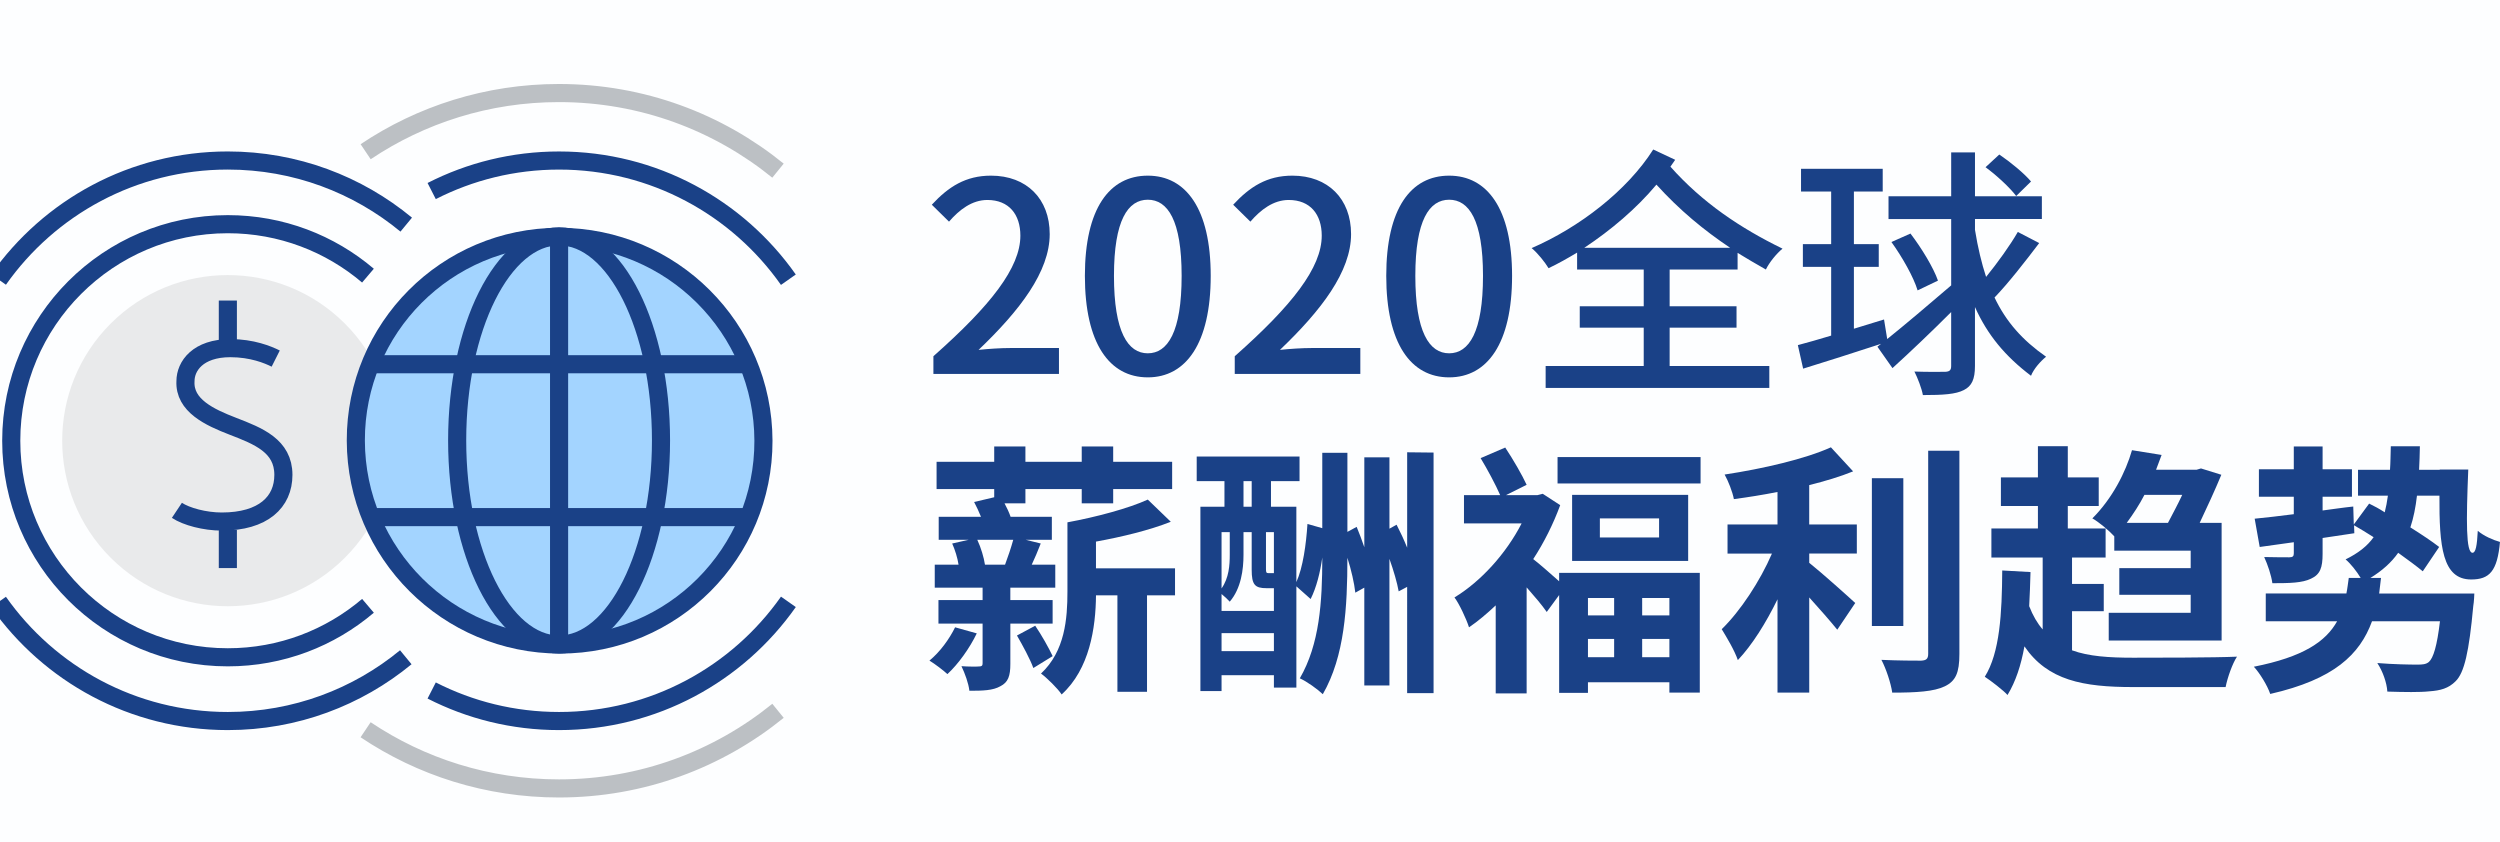 <?xml version="1.0" encoding="utf-8"?>
<!-- Generator: Adobe Illustrator 23.0.2, SVG Export Plug-In . SVG Version: 6.00 Build 0)  -->
<svg version="1.1" id="图层_1" xmlns="http://www.w3.org/2000/svg" xmlns:xlink="http://www.w3.org/1999/xlink" x="0px" y="0px"
	 viewBox="0 0 1282.67 432" style="enable-background:new 0 0 1282.67 432;" xml:space="preserve">
<style type="text/css">
	.st0{fill:#EEEEEF;}
	.st1{fill:#E9EAEB;}
	.st2{fill:none;stroke:#1A4187;stroke-width:9.29;stroke-miterlimit:10;}
	.st3{fill:none;stroke:#BCC0C4;stroke-width:9.29;stroke-miterlimit:10;}
	.st4{fill:#A3D4FF;stroke:#1A4187;stroke-width:9.29;stroke-miterlimit:10;}
	.st5{fill:#1A4187;}
	.st6{fill:#3E3A39;}
	.st7{fill:#FFFFFF;}
	.st8{fill:#333232;}
	.st9{fill:#FDFEFF;}
</style>
<rect class="st9" width="1282.67" height="432"/>
<g>
	
		<ellipse transform="matrix(0.707 -0.707 0.707 0.707 -125.634 148.885)" class="st1" cx="116.9" cy="226.1" rx="84.97" ry="84.97"/>
	<path class="st2" d="M188.8,310.83c-19.38,16.47-44.49,26.41-71.92,26.41c-61.37,0-111.11-49.75-111.11-111.11
		c0-61.37,49.75-111.11,111.11-111.11c27.42,0,52.53,9.93,71.91,26.4"/>
	<path class="st3" d="M399.16,87.56c-30.67-24.9-69.77-39.82-112.36-39.82c-36.71,0-70.83,11.09-99.2,30.1"/>
	<path class="st3" d="M187.58,374.41c28.37,19.02,62.5,30.11,99.22,30.11c42.59,0,81.7-14.93,112.37-39.83"/>
	<path class="st2" d="M221.48,98.02c19.6-10.01,41.81-15.66,65.33-15.66c48.65,0,91.67,24.17,117.68,61.15"/>
	<path class="st2" d="M404.5,308.79c-26.02,36.98-69.03,61.15-117.68,61.15c-23.53,0-45.73-5.65-65.34-15.67"/>
	<path class="st2" d="M208.2,337.22c-24.83,20.44-56.65,32.72-91.32,32.72c-48.63,0-91.61-24.14-117.64-61.08"/>
	<path class="st2" d="M-0.75,143.41c26.03-36.93,69.01-61.06,117.62-61.06c34.78,0,66.68,12.35,91.55,32.9"/>
	<line class="st2" x1="116.9" y1="271.85" x2="116.9" y2="291.46"/>
	<line class="st2" x1="116.9" y1="154.2" x2="116.9" y2="180.34"/>
	<path class="st2" d="M141.46,183.98c-3.99-2.01-12.17-5.36-23.24-5.36c-16.7,0-23.06,9.22-23.06,16.94
		c-0.67,12.51,12.39,18.53,24.33,23.14c12.99,5.01,25.91,10.03,25.91,24.95c0,13.93-10.32,23.94-31.61,23.94
		c-8.7,0-18.21-2.55-23.03-5.76"/>
	<path class="st4" d="M287.4,330.68c57.75,0,104.45-46.82,104.3-104.58c-0.15-57.76-47.08-104.58-104.84-104.58
		c-57.75,0-104.44,46.82-104.3,104.58C182.71,283.86,229.65,330.68,287.4,330.68z"/>
	<path class="st2" d="M286.85,121.24c-28.88,0-52.29,46.88-52.29,104.72s23.41,104.72,52.29,104.72
		c28.88,0,52.29-46.88,52.29-104.72S315.73,121.24,286.85,121.24z"/>
	<line class="st2" x1="384.89" y1="186.88" x2="188.8" y2="186.88"/>
	<line class="st2" x1="384.89" y1="265.31" x2="188.8" y2="265.31"/>
	<line class="st2" x1="286.85" y1="121.52" x2="286.85" y2="330.68"/>
</g>
<g>
	<path class="st5" d="M478.9,182.76c29.43-26.04,44.62-45.44,44.62-61.85c0-10.85-5.83-18.31-16.95-18.31
		c-7.87,0-14.38,5.02-19.67,11.12l-8.82-8.68c8.54-9.22,17.36-14.92,30.38-14.92c18.31,0,30.11,11.94,30.11,29.98
		c0,19.26-15.33,39.2-36.49,59.41c5.15-0.54,11.39-0.95,16.28-0.95h24.96v13.29H478.9V182.76z"/>
	<path class="st5" d="M556.62,141.53c0-34.59,12.61-51.41,32.28-51.41c19.53,0,32.28,16.95,32.28,51.41
		c0,34.72-12.75,52.08-32.28,52.08C569.23,193.62,556.62,176.25,556.62,141.53z M606.26,141.53c0-28.62-7.19-39.06-17.36-39.06
		c-10.17,0-17.36,10.44-17.36,39.06c0,28.89,7.19,39.74,17.36,39.74C599.07,181.27,606.26,170.42,606.26,141.53z"/>
	<path class="st5" d="M633.52,182.76c29.43-26.04,44.62-45.44,44.62-61.85c0-10.85-5.83-18.31-16.95-18.31
		c-7.87,0-14.38,5.02-19.67,11.12l-8.82-8.68c8.54-9.22,17.36-14.92,30.38-14.92c18.31,0,30.11,11.94,30.11,29.98
		c0,19.26-15.33,39.2-36.49,59.41c5.15-0.54,11.39-0.95,16.28-0.95h24.96v13.29h-64.43V182.76z"/>
	<path class="st5" d="M711.24,141.53c0-34.59,12.61-51.41,32.28-51.41c19.53,0,32.28,16.95,32.28,51.41
		c0,34.72-12.75,52.08-32.28,52.08C723.85,193.62,711.24,176.25,711.24,141.53z M760.88,141.53c0-28.62-7.19-39.06-17.36-39.06
		c-10.17,0-17.36,10.44-17.36,39.06c0,28.89,7.19,39.74,17.36,39.74C753.69,181.27,760.88,170.42,760.88,141.53z"/>
	<path class="st5" d="M856.64,138.28v18.85h34.32v10.99h-34.32v19.67h51.14v11.26H793.02v-11.26h50.32v-19.67h-32.82v-10.99h32.82
		v-18.85h-34.18v-8.68c-4.75,2.85-9.77,5.7-14.65,8c-1.9-3.12-5.43-7.6-8.68-10.31c24.42-10.58,48.97-29.43,62.39-50.59l11.26,5.29
		c-0.81,1.22-1.63,2.31-2.44,3.53c16.41,18.45,35.81,31.47,57.51,42.05c-3.12,2.58-6.78,7.05-8.54,10.71
		c-5.02-2.85-9.9-5.7-14.51-8.54v8.54H856.64z M887.7,127.15c-13.56-9.09-26.04-19.4-37.84-32.42
		c-10.31,12.34-23.33,23.33-37.03,32.42H887.7z"/>
	<path class="st5" d="M1046.25,124.71c-7.19,9.49-15.87,20.62-22.92,27.94c5.97,12.48,14.24,21.84,26.45,30.38
		c-2.85,2.31-6.37,6.24-7.73,9.77c-13.29-10.04-22.38-21.02-28.76-35.27v30.25c0,6.78-1.63,10.31-5.7,12.34
		c-4.2,2.17-10.58,2.58-21.02,2.58c-0.54-3.26-2.71-8.82-4.34-12.07c7.32,0.27,13.84,0.13,15.87,0.13c2.17-0.13,2.98-0.81,2.98-2.98
		v-27.67c-10.44,10.45-21.16,20.62-30.11,28.76l-7.73-10.99l1.9-1.49c-13.97,4.61-28.62,9.22-40.01,12.75l-2.71-12.07
		c4.75-1.22,10.71-2.98,17.09-4.88v-35.27h-14.51v-11.66h14.51V98.26h-15.46V86.6h41.91v11.67h-14.78v26.99h12.75v11.66h-12.75
		v31.74l15.46-4.75l1.63,10.04c8.95-7.19,21.29-17.63,32.82-27.53v-34.04h-32.15V100.7h32.15V78.19h12.21v22.51h34.32v11.67h-34.32
		v5.56c1.49,9.22,3.39,17.09,5.7,24.14c5.83-7.19,12.21-16.01,16.28-23.06L1046.25,124.71z M980.2,119.83
		c5.7,7.46,11.8,17.5,14.11,24.14l-10.45,5.02c-2.03-6.78-7.87-17.09-13.43-24.82L980.2,119.83z M1034.45,100.57
		c-3.26-4.34-10.04-10.58-15.73-14.78l7.05-6.51c5.83,3.93,12.88,9.77,16.28,13.84L1034.45,100.57z"/>
	<path class="st5" d="M501.15,324.97c-3.66,7.6-9.49,15.73-15.06,20.89c-2.03-1.9-6.51-5.29-9.22-6.92
		c5.43-4.48,10.17-10.99,13.16-17.09L501.15,324.97z M518.38,319.95v20.62c0,6.24-1.09,9.49-5.15,11.53
		c-3.8,2.17-8.95,2.31-15.87,2.31c-0.41-3.8-2.31-8.95-4.07-12.62c3.8,0.27,7.73,0.27,9.09,0.14c1.36,0,1.76-0.41,1.76-1.63v-20.35
		h-22.65v-12.07h22.65v-6.37h-24.55v-11.8h12.21c-0.54-3.53-1.76-7.46-3.26-10.85l8.41-1.9h-15.33v-11.8h21.7
		c-1.09-2.71-2.31-5.29-3.53-7.6l10.31-2.44v-4.21h-29.57v-13.97h29.57v-7.87h16.01v7.87H555v-7.87h16.14v7.87h30.25v13.97h-30.25
		v7.32H555v-7.32h-28.89v7.32h-10.72c1.22,2.31,2.31,4.61,3.12,6.92h21.16v11.8h-13.43l7.73,1.9c-1.49,3.93-3.12,7.6-4.61,10.85
		h12.07v11.8h-23.06v6.37h21.7v12.07H518.38z M501.42,276.96c1.9,4.07,3.39,9.09,3.93,12.75h10.31c1.49-3.93,3.12-8.82,4.2-12.75
		H501.42z M531.13,321.04c3.26,4.75,7.05,11.53,8.95,15.6l-9.9,6.1c-1.63-4.48-5.43-11.53-8.41-16.68L531.13,321.04z M602.88,305.44
		H588.5v49.51h-15.19v-49.51h-10.99c-0.13,16.55-3.26,37.84-17.63,50.86c-1.9-2.98-7.73-8.68-10.58-10.72
		c12.34-11.53,13.56-28.21,13.56-42.05v-35.54c14.78-2.71,31.47-7.19,41.23-11.67l11.8,11.39c-10.99,4.34-24.96,7.73-38.39,10.17
		v13.7h40.56V305.44z"/>
	<path class="st5" d="M735.52,232.2v123.43h-13.56V301.1l-4.34,2.3c-0.81-4.48-2.58-10.58-4.75-16.68v64.97h-12.89v-50.19
		l-4.61,2.58c-0.54-4.88-2.04-11.53-4.07-17.9c0,25.23-1.36,50.46-12.61,69.99c-2.71-2.58-8.14-6.51-11.8-8.14
		c10.17-17.5,11.53-39.33,11.53-61.85v-0.14c-1.09,7.73-2.98,15.33-5.97,21.3l-7.32-6.51v51.95H653.6v-6.37h-26.86v8.14h-10.85V260
		h12.34v-13.16h-14.24v-12.61h52.76v12.61h-14.65V260h13.02v38.66c3.39-7.46,5.02-19.4,5.7-29.84l7.6,2.17v-38.66h12.89v40.56
		l4.75-2.58c1.36,3.26,2.71,6.92,3.93,10.44v-46.12h12.89v36.62l3.66-2.04c1.9,3.66,3.8,7.73,5.43,11.8v-48.96L735.52,232.2z
		 M638,284.69c0,7.46-1.22,17.23-7.05,24.01c-0.95-1.09-2.71-2.71-4.21-3.93v8.68h26.86v-11.67h-3.8c-5.97,0-7.6-1.76-7.6-9.49
		v-19.26H638V284.69z M626.74,273.02v28.89c3.8-5.43,4.21-11.94,4.21-17.36v-11.53H626.74z M653.6,334.06v-9.22h-26.86v9.22H653.6z
		 M638,260h4.2v-13.16H638V260z M653.6,273.02h-4.07v18.99c0,1.76,0.27,2.04,1.22,2.04h2.44h0.41V273.02z"/>
	<path class="st5" d="M799.95,293.91h72.16v61.44h-15.6v-5.29h-41.78v5.43h-14.78v-50.19l-6.37,8.68
		c-2.31-3.39-6.37-8.14-10.31-12.61v54.39H767.4V310.6c-4.48,4.21-9.09,8.14-13.7,11.26c-1.36-4.34-5.15-12.34-7.46-15.33
		c13.43-8.14,26.45-22.38,34.45-37.98h-29.57v-14.51h18.58c-2.31-5.29-6.51-13.16-10.04-18.99l12.62-5.43
		c4.07,6.1,8.68,14.11,10.99,19.12l-10.58,5.29h16.14l2.71-0.68l8.95,5.83c-3.53,9.63-8.27,19.12-13.84,27.67
		c3.66,2.85,9.49,8,13.29,11.39V293.91z M872.51,234.5v13.56h-73.38V234.5H872.51z M866.14,253.9v33.91h-59.54V253.9H866.14z
		 M814.73,306.8v8.95h13.43v-8.95H814.73z M814.73,337.18h13.43v-9.36h-13.43V337.18z M851.22,265.97h-30.38v9.77h30.38V265.97z
		 M856.51,306.8h-13.97v8.95h13.97V306.8z M856.51,337.18v-9.36h-13.97v9.36H856.51z"/>
	<path class="st5" d="M928.26,269.09h24.42v14.92h-24.42v4.75c6.78,5.43,20.07,17.36,23.6,20.62l-9.22,13.7
		c-3.39-4.2-9.09-10.71-14.38-16.55v48.83h-16.28v-47.88c-5.97,12.21-13.02,23.46-20.35,31.2c-1.63-4.88-5.7-11.66-8.27-15.87
		c9.63-9.36,19.67-24.69,25.77-38.79h-22.79v-14.92h25.64v-16.68c-7.6,1.49-15.19,2.71-22.38,3.66c-0.68-3.66-2.85-9.22-4.75-12.61
		c19.67-2.98,41.37-8,54.53-13.97l11.39,12.34c-6.65,2.71-14.38,5.02-22.52,7.05V269.09z M976.54,321.18H960.4v-75.82h16.14V321.18z
		 M1005.3,231.25v104.31c0,9.63-1.9,13.84-7.46,16.55c-5.56,2.71-14.51,3.26-26.99,3.26c-0.68-4.75-3.12-12.21-5.56-16.82
		c8.82,0.41,17.63,0.41,20.34,0.41c2.58-0.14,3.66-0.81,3.66-3.53V231.25H1005.3z"/>
	<path class="st5" d="M1063.08,333.65c8.54,3.12,18.99,3.8,31.33,3.8c9.49,0,42.32,0,53.31-0.54c-2.31,3.53-4.88,10.72-5.83,15.6
		h-47.47c-25.64,0-43.81-3.39-55.75-20.89c-1.76,9.77-4.48,18.04-8.68,24.96c-2.17-2.44-8.54-7.32-11.66-9.36
		c7.73-12.34,8.82-32.55,8.95-54.53l14.51,0.81c-0.13,5.97-0.41,11.94-0.68,17.5c1.9,4.88,4.21,8.82,6.92,11.94v-36.89h-26.31
		v-14.92h23.87V259.6h-18.99v-14.65h18.99v-16.01h15.33v16.01h15.87v14.65h-15.87v11.53h19.4v14.92h-17.23v13.56h16.28v13.97h-16.28
		V333.65z M1084.78,275.19c-2.85-3.12-7.87-7.32-11.26-9.22c10.31-10.31,17.09-23.74,20.34-34.99l15.19,2.44
		c-0.95,2.44-1.9,5.02-2.85,7.6h20.75l2.31-0.68l10.44,3.25c-3.26,7.87-7.32,16.68-11.12,24.69h11.26v60.36h-57.92v-14.24h42.05
		v-9.22h-36.62v-13.7h36.62v-8.95h-39.2V275.19z M1100.24,253.9c-2.58,5.02-5.7,9.76-9.09,14.38h21.16
		c2.44-4.75,5.15-9.63,7.32-14.38H1100.24z"/>
	<path class="st5" d="M1266.39,240.88c-1.09,26.58-1.22,42.73,2.17,42.73c1.63,0,2.31-3.53,2.71-11.26
		c2.98,2.58,7.87,4.75,11.39,5.7c-1.36,15.06-5.43,19.26-14.78,19.26c-14.78,0-16.41-16.95-16.28-43h-11.53
		c-0.68,5.97-1.76,11.39-3.39,16.28c5.83,3.66,11.12,7.19,14.78,10.04l-8.41,12.48c-3.12-2.58-7.73-5.97-12.62-9.49
		c-3.53,5.02-8.27,9.22-14.24,12.89h5.43c-0.27,2.71-0.68,5.43-0.95,8h48.83c0,0-0.14,4.34-0.54,6.37
		c-2.17,23.6-4.61,34.32-9.09,38.66c-3.66,3.66-7.73,4.75-13.43,5.15c-4.75,0.54-12.88,0.41-21.57,0.14
		c-0.27-4.61-2.44-10.58-5.15-14.65c8.27,0.68,16.82,0.81,20.48,0.81c2.71,0,4.48-0.13,5.97-1.36c2.31-2.03,4.21-8.27,5.7-20.89
		h-34.86c-6.24,17.09-19.53,29.84-52.22,37.3c-1.49-4.34-5.29-10.58-8.41-13.97c25.36-5.02,36.89-12.89,42.73-23.33h-36.62v-14.24
		h41.37c0.54-2.58,0.81-5.29,1.22-8h6.1c-2.03-3.39-5.15-7.32-7.73-9.5c6.37-3.12,11.12-6.78,14.38-11.39
		c-3.53-2.31-7.05-4.34-10.04-6.1l0.14,4.07c-5.43,0.81-10.85,1.63-16.28,2.44v8.14c0,7.05-1.22,10.58-5.97,12.75
		c-4.48,2.17-10.85,2.31-19.8,2.31c-0.54-4.07-2.44-9.63-4.2-13.43c5.43,0.14,11.12,0.14,12.89,0.14c1.76,0,2.31-0.54,2.31-2.04
		v-5.7l-17.5,2.44l-2.58-14.51c5.7-0.54,12.61-1.36,20.07-2.31v-8.95h-17.9v-14.11h17.9v-11.67h14.78v11.67h15.06v14.11h-15.06v7.05
		c5.29-0.68,10.44-1.49,15.73-2.03l0.27,9.22l7.87-10.72c2.58,1.22,5.29,2.71,8,4.48c0.68-2.71,1.22-5.43,1.63-8.54h-15.33v-13.29
		h16.41c0.27-3.8,0.27-7.73,0.41-12.07h14.92c-0.14,4.21-0.14,8.14-0.41,12.07h10.58v-0.14H1266.39z"/>
</g>
</svg>
